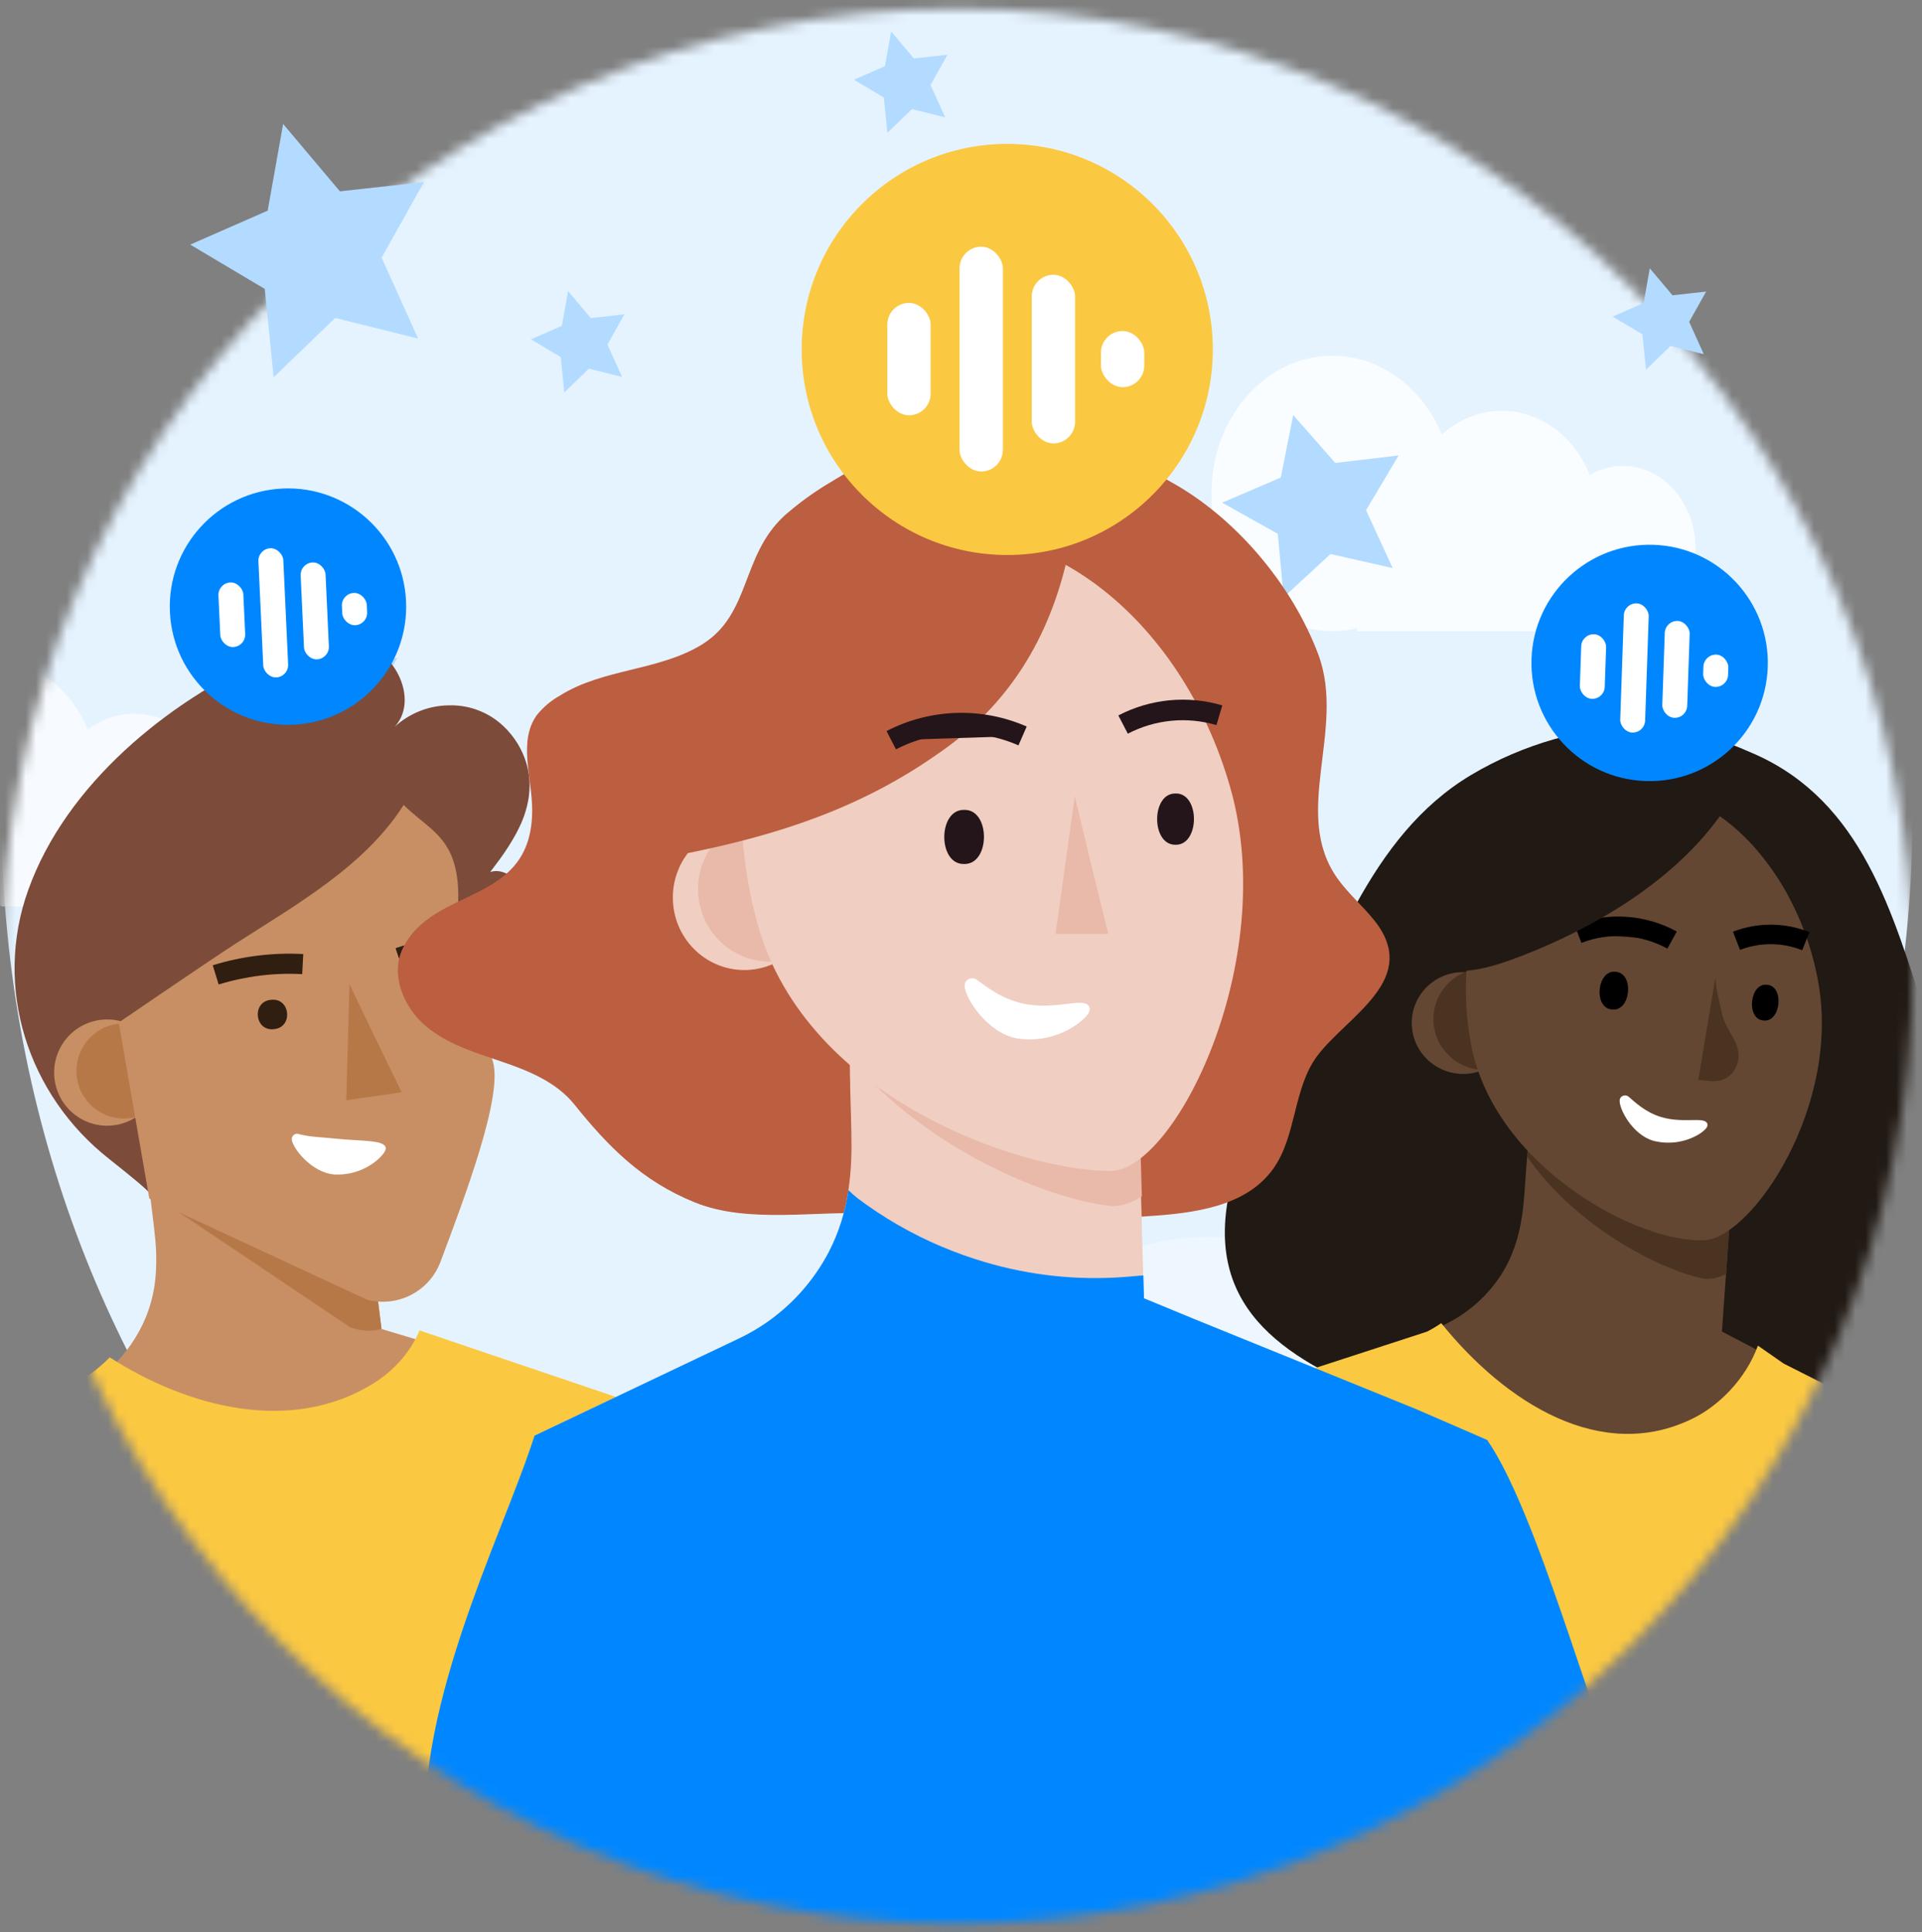 <svg width="187" height="188" viewBox="0 0 187 188" fill="none" xmlns="http://www.w3.org/2000/svg">
<rect x="0" y="0" width="187" height="188" fill="#808080" stroke="none"/>
<mask id="mask0_1671_1475" style="mask-type:alpha" maskUnits="userSpaceOnUse" x="0" y="0" width="187" height="188">
<path d="M93.109 187.145C144.459 187.145 186.087 145.442 186.087 94C186.087 42.558 144.459 0.855 93.109 0.855C41.758 0.855 0.131 42.558 0.131 94C0.131 145.442 41.758 187.145 93.109 187.145Z" fill="white"/>
</mask>
<g mask="url(#mask0_1671_1475)">
<path d="M93.109 184.709C144.459 184.709 186.087 137.316 186.087 78.854C186.087 20.393 144.459 -27 93.109 -27C41.758 -27 0.131 20.393 0.131 78.854C0.131 137.316 41.758 184.709 93.109 184.709Z" fill="#E5F3FF"/>
<g opacity="0.7">
<g opacity="0.7">
<path opacity="0.7" d="M52.641 196.961C42.367 196.961 34.039 187.486 34.039 175.798C34.039 164.109 42.367 154.634 52.641 154.634C62.915 154.634 71.243 164.109 71.243 175.798C71.243 187.486 62.915 196.961 52.641 196.961Z" fill="white"/>
<path opacity="0.7" d="M85.136 204.998C70.701 204.998 58.999 191.685 58.999 175.262C58.999 158.839 70.701 145.525 85.136 145.525C99.571 145.525 111.273 158.839 111.273 175.262C111.273 191.685 99.571 204.998 85.136 204.998Z" fill="white"/>
<path opacity="0.7" d="M117.631 179.816C103.196 179.816 91.494 166.503 91.494 150.08C91.494 133.656 103.196 120.343 117.631 120.343C132.066 120.343 143.769 133.656 143.769 150.08C143.769 166.503 132.066 179.816 117.631 179.816Z" fill="white"/>
</g>
</g>
<g opacity="0.4">
<g opacity="0.75">
<g opacity="0.75">
<path opacity="0.75" d="M204.756 51.226C190.32 51.226 178.618 37.912 178.618 21.489C178.618 5.066 190.32 -8.247 204.756 -8.247C219.191 -8.247 230.893 5.066 230.893 21.489C230.893 37.912 219.191 51.226 204.756 51.226Z" fill="white"/>
</g>
</g>
</g>
<path fill-rule="evenodd" clip-rule="evenodd" d="M0.131 88.196L0.131 88.122C-0.256 88.171 -0.648 88.196 -1.046 88.196C-6.898 88.196 -11.643 82.798 -11.643 76.14C-11.643 69.482 -6.898 64.085 -1.046 64.085C3.188 64.085 6.842 66.911 8.539 70.995C9.841 70.014 11.403 69.443 13.082 69.443C16.896 69.443 20.105 72.391 21.045 76.394C22.072 75.4 23.402 74.801 24.855 74.801C28.107 74.801 30.742 77.799 30.742 81.498C30.742 84.738 28.72 87.441 26.033 88.062L26.033 88.196H0.131Z" fill="white" fill-opacity="0.7"/>
<path fill-rule="evenodd" clip-rule="evenodd" d="M131.995 61.406L131.995 61.138C131.234 61.314 130.447 61.406 129.64 61.406C123.138 61.406 117.867 55.409 117.867 48.011C117.867 40.613 123.138 34.616 129.64 34.616C134.341 34.616 138.398 37.75 140.285 42.281C141.89 40.836 143.918 39.974 146.123 39.974C149.92 39.974 153.192 42.529 154.682 46.211C155.646 45.649 156.739 45.332 157.897 45.332C161.798 45.332 164.961 48.93 164.961 53.369C164.961 56.868 162.995 59.845 160.252 60.949L160.252 61.406H131.995Z" fill="white" fill-opacity="0.8"/>
<path fill-rule="evenodd" clip-rule="evenodd" d="M129.451 53.906L124.892 58.112L124.322 51.94L118.907 48.909L124.61 46.461L125.822 40.381L129.917 45.04L136.081 44.314L132.909 49.642L135.506 55.272L129.451 53.906Z" fill="#B3DBFF"/>
<path fill-rule="evenodd" clip-rule="evenodd" d="M32.041 73.602L27.481 77.809L26.911 71.636L21.496 68.605L27.199 66.156L28.412 60.077L32.506 64.736L38.671 64.01L35.499 69.338L38.096 74.968L32.041 73.602Z" fill="#B3DBFF"/>
<path fill-rule="evenodd" clip-rule="evenodd" d="M57.297 35.871L54.903 38.178L54.556 34.741L51.656 33.016L54.67 31.695L55.271 28.322L57.481 30.943L60.752 30.583L59.104 33.524L60.525 36.674L57.297 35.871Z" fill="#B3DBFF"/>
<path fill-rule="evenodd" clip-rule="evenodd" d="M157.909 107.883L155.516 110.19L155.169 106.752L152.269 105.028L155.283 103.707L155.884 100.334L158.094 102.955L161.365 102.594L159.717 105.536L161.138 108.686L157.909 107.883Z" fill="#B3DBFF"/>
<path fill-rule="evenodd" clip-rule="evenodd" d="M62.531 103.789L60.138 106.096L59.791 102.658L56.891 100.934L59.905 99.612L60.506 96.24L62.716 98.86L65.987 98.5L64.339 101.441L65.76 104.592L62.531 103.789Z" fill="#B3DBFF"/>
<path fill-rule="evenodd" clip-rule="evenodd" d="M95.792 56.022L93.398 58.329L93.051 54.892L90.151 53.167L93.165 51.846L93.766 48.473L95.976 51.094L99.248 50.733L97.599 53.675L99.02 56.825L95.792 56.022Z" fill="#B3DBFF"/>
<path fill-rule="evenodd" clip-rule="evenodd" d="M88.73 10.613L86.336 12.92L85.989 9.482L83.089 7.758L86.103 6.437L86.704 3.064L88.914 5.685L92.186 5.324L90.537 8.266L91.958 11.416L88.73 10.613Z" fill="#B3DBFF"/>
<path d="M62.696 136.99C44.008 154.493 15.857 157.054 -5.683 143.209L8.344 134.904C9.011 134.508 9.646 134.057 10.24 133.557C10.421 133.405 10.601 133.248 10.771 133.085C12.252 131.706 13.419 130.022 14.192 128.15C14.774 126.712 15.106 125.184 15.174 123.634C15.227 122.627 15.206 121.617 15.111 120.613C15.011 119.566 14.884 118.521 14.748 117.477C14.662 116.795 14.578 116.11 14.504 115.427C14.4 114.47 14.299 113.511 14.199 112.552L14.832 112.797L16.479 113.461L17.218 113.516L25.769 114.148L35.313 114.856L36.521 124.514L36.917 127.67L37.109 129.204L37.118 129.297L37.432 129.396L40.902 130.439L62.696 136.99Z" fill="#C88F64"/>
<path d="M37.115 129.298C36.094 129.576 35.011 129.512 34.031 129.115L14.614 116.073C14.528 115.391 14.578 116.107 14.504 115.424C14.4 114.467 14.298 113.508 14.199 112.549L14.831 112.794L16.478 113.458L17.217 113.513L25.768 114.145L35.313 114.853L36.521 124.51L36.916 127.667L37.108 129.2L37.118 129.297L37.115 129.298Z" fill="#B77848"/>
<path d="M62.683 136.849C62.683 215.5 15.991 158.464 -5.699 143.037L8.261 134.039C8.926 133.609 9.557 133.12 10.147 132.575C10.326 132.41 10.504 132.238 10.673 132.061C18.313 136.965 28.349 139.56 36.341 134.593C38.244 133.403 39.925 131.616 40.813 129.441L62.683 136.849Z" fill="#FBC841"/>
<path d="M51.511 76.89C51.501 77.071 51.484 77.25 51.462 77.429C51.338 78.349 51.084 79.246 50.708 80.094L50.688 80.138C50.545 80.457 50.389 80.778 50.219 81.099C49.765 81.927 49.259 82.725 48.705 83.489L48.373 83.939C48.15 84.244 47.923 84.544 47.695 84.84C49.009 84.409 50.43 85.541 50.797 86.874C51.165 88.208 50.756 89.627 50.204 90.901C49.241 93.156 47.693 94.742 46.388 96.745C45.41 98.237 44.951 99.936 43.867 101.377L43.786 101.485C40.911 105.156 35.94 106.424 31.877 108.263C30.417 108.927 14.499 115.149 14.596 116.166C14.575 115.945 12.82 114.503 10.616 112.756C2.715 106.549 -0.683 96.12 2.754 86.569C6.448 76.29 16.299 68.268 25.997 63.94C29.029 62.588 32.517 61.541 35.626 62.716C38.735 63.892 40.645 68.275 38.393 70.72C39.83 69.397 41.703 68.652 43.654 68.627C45.453 68.568 47.211 69.168 48.602 70.314C49.705 71.231 50.549 72.423 51.049 73.77C51.419 74.766 51.577 75.829 51.511 76.89Z" fill="#7D4B3A"/>
<path d="M10.912 109.502C13.746 109.232 15.823 106.709 15.552 103.868C15.281 101.026 12.764 98.942 9.93 99.212C7.097 99.483 5.02 102.005 5.291 104.847C5.562 107.688 8.079 109.773 10.912 109.502Z" fill="#C88F64"/>
<path d="M12.487 108.809C15.024 108.567 16.884 106.308 16.641 103.764C16.398 101.22 14.145 99.354 11.608 99.596C9.072 99.838 7.212 102.097 7.455 104.641C7.697 107.185 9.951 109.051 12.487 108.809Z" fill="#B77848"/>
<path d="M11.553 99.486L14.527 116.611L35.699 126.447C38.675 127.248 41.771 125.655 42.858 122.765C45.177 116.564 48.914 106.764 47.972 103.341C46.576 98.283 43.988 96.697 43.988 96.697C44.132 94.647 44.274 92.604 44.415 90.567C44.578 88.257 44.837 85.838 44.055 83.607C43.162 81.047 41.082 80.119 39.272 78.316C35.525 84.244 28.797 88.034 22.963 91.782C19.957 93.731 11.553 99.486 11.553 99.486Z" fill="#C88F64"/>
<path d="M26.415 97.273C28.256 97.097 28.527 99.936 26.688 100.127L26.603 100.135C24.762 100.311 24.491 97.472 26.331 97.281L26.415 97.273Z" fill="#301E11"/>
<path d="M41.502 95.409C43.214 95.261 43.464 97.879 41.754 98.058L41.679 98.065C39.971 98.228 39.719 95.595 41.426 95.417L41.502 95.409Z" fill="#301E11"/>
<path fill-rule="evenodd" clip-rule="evenodd" d="M34.006 95.721C33.992 95.829 39.081 106.271 39.081 106.271L33.692 107.051" fill="#B77848"/>
<path fill-rule="evenodd" clip-rule="evenodd" d="M20.986 94.85C23.725 94.005 26.591 93.65 29.453 93.801Z" fill="#500702"/>
<path fill-rule="evenodd" clip-rule="evenodd" d="M29.402 94.778C26.655 94.633 23.904 94.974 21.275 95.785L20.698 93.915C23.547 93.036 26.528 92.666 29.505 92.823L29.402 94.778Z" fill="#301E11"/>
<path fill-rule="evenodd" clip-rule="evenodd" d="M38.81 93.183C40.497 92.617 42.262 92.324 44.041 92.314Z" fill="#500702"/>
<path fill-rule="evenodd" clip-rule="evenodd" d="M44.047 93.293C42.372 93.302 40.71 93.578 39.121 94.111L38.499 92.255C40.284 91.656 42.153 91.346 44.036 91.335L44.047 93.293Z" fill="#500702"/>
<path fill-rule="evenodd" clip-rule="evenodd" d="M44.047 93.293C42.372 93.302 40.71 93.578 39.121 94.111L38.499 92.255C40.284 91.656 42.153 91.346 44.036 91.335L44.047 93.293Z" fill="#301E11"/>
<path d="M28.434 110.61C28.504 110.469 28.63 110.364 28.781 110.321C28.932 110.277 28.989 110.326 29.228 110.381C30.316 110.636 31.041 110.618 32.702 110.786C34.966 111.019 36.899 110.917 37.416 111.448C37.706 111.747 37.427 112.171 36.867 112.722C35.675 113.807 34.096 114.364 32.489 114.267C30.314 114.068 28.471 111.739 28.387 110.859C28.382 110.773 28.398 110.688 28.434 110.61Z" fill="white"/>
<path d="M170.823 73.416C167.428 71.91 163.764 70.587 160.011 70.634C154.057 70.72 148.234 72.364 143.133 75.4C133.123 81.368 129.491 93.591 124.575 103.502C122.73 107.22 120.881 110.976 119.842 114.993C116.795 126.915 124.52 132.088 134.798 136.108C147.749 141.175 162.44 141.5 175.876 138.266C187.322 135.51 192.679 126.665 191.437 115.342C190.809 109.755 189.118 104.343 187.405 98.979C184.143 88.8 181.17 78.055 170.823 73.416Z" fill="#211913"/>
<path d="M190.449 141.52C169.419 154.498 142.162 151.678 124.238 134.67L139.124 129.469C139.58 129.308 140.027 129.124 140.464 128.917L140.811 128.747C140.936 128.686 141.057 128.622 141.179 128.555C143.098 127.501 144.733 126.005 145.944 124.192C147.33 122.12 147.956 119.744 148.217 117.283C148.382 115.622 148.455 113.959 148.602 112.293C148.681 111.374 148.762 110.455 148.846 109.534L149.402 109.882L150.846 110.812L159.557 113.182L168.506 115.62L167.863 124.921L167.534 129.55L170.755 131.235L173.283 132.551L190.449 141.52Z" fill="#634733"/>
<path d="M167.944 123.96C167.1 124.368 166.326 124.523 165.674 124.388C161.394 123.499 153.289 119.304 148.594 112.562C148.624 112.257 148.648 111.952 148.666 111.647C148.746 110.727 148.827 109.807 148.91 108.888L149.466 109.236L150.91 110.166L159.621 112.536L168.571 114.974L167.944 123.96Z" fill="#4B3321"/>
<path d="M192.854 142.431C171.082 161.437 141.5 199 119.584 135.828L138.849 129.559C139.32 129.315 139.778 129.041 140.225 128.737C146.5 136.518 155.809 142.391 164.698 138.013C167.219 136.774 169.829 134.221 171.036 130.923L173.541 132.668L192.854 142.431Z" fill="#FBC841"/>
<path d="M141.863 104.462C144.609 104.734 147.054 102.749 147.323 100.028C147.593 97.307 145.585 94.881 142.839 94.609C140.093 94.337 137.649 96.322 137.379 99.043C137.11 101.764 139.117 104.19 141.863 104.462Z" fill="#634733"/>
<path d="M143.97 104.085C146.716 104.357 149.16 102.372 149.43 99.651C149.699 96.93 147.692 94.504 144.946 94.232C142.2 93.96 139.755 95.945 139.486 98.666C139.216 101.387 141.224 103.813 143.97 104.085Z" fill="#4B3321"/>
<path d="M165.957 120.641C159.81 121.161 145.381 113.692 143.115 101.563C142.636 99.035 142.504 96.456 142.722 93.895C142.772 93.394 142.821 92.895 142.893 92.405C144.081 84.229 149.001 77.792 155.893 76.529C156.29 76.457 156.688 76.403 157.091 76.355C159.478 76.154 161.877 76.561 164.062 77.537C166.879 78.813 169.352 80.73 171.282 83.13C172.098 84.12 172.836 85.172 173.487 86.275C175.143 89.101 176.291 92.19 176.877 95.405C179.164 107.554 170.546 120.255 165.957 120.641Z" fill="#634733"/>
<path fill-rule="evenodd" clip-rule="evenodd" d="M166.914 94.982C166.884 96.116 167.271 97.224 167.471 98.342C167.668 99.33 168.054 99.968 168.557 100.855C168.733 101.147 168.879 101.456 168.994 101.776C169.599 103.575 168.383 105.383 166.429 105.189L165.233 105.071" fill="#4B3321"/>
<path fill-rule="evenodd" clip-rule="evenodd" d="M168.951 91.533C171.121 90.695 173.533 90.708 175.696 91.569Z" fill="#3A1612"/>
<path fill-rule="evenodd" clip-rule="evenodd" d="M175.345 92.452C173.404 91.679 171.24 91.667 169.293 92.419L168.609 90.648C171.002 89.724 173.662 89.738 176.047 90.687L175.345 92.452Z" fill="black"/>
<path fill-rule="evenodd" clip-rule="evenodd" d="M153.523 90.85C156.515 89.695 159.874 89.92 162.686 91.465Z" fill="#3A1612"/>
<path fill-rule="evenodd" clip-rule="evenodd" d="M162.228 92.297C159.661 90.887 156.595 90.681 153.865 91.736L153.181 89.964C156.434 88.708 160.085 88.953 163.143 90.633L162.228 92.297Z" fill="black"/>
<path d="M168.151 76.259C165.305 75.412 161.815 75.166 158.966 74.919C157.411 74.782 155.828 74.725 154.302 75.042C150.078 75.944 147.026 79.589 144.974 83.366C144.451 84.329 139.075 93.902 139.17 93.932C141.888 95.114 145.019 94.154 147.785 93.102C155.992 89.973 164.914 84.521 169.099 76.56C168.793 76.46 168.475 76.355 168.151 76.259Z" fill="#211913"/>
<path d="M157.678 106.786C157.772 106.667 157.911 106.593 158.062 106.58C158.214 106.567 158.364 106.618 158.476 106.719C159.043 107.202 160.065 108.211 161.614 108.68C163.724 109.316 165.678 108.65 166.068 109.241C166.289 109.576 165.944 109.926 165.308 110.351C163.973 111.151 162.367 111.381 160.856 110.99C158.824 110.4 157.503 107.869 157.586 107.029C157.595 106.941 157.627 106.858 157.678 106.786Z" fill="white"/>
<path d="M157.241 94.551C159.023 94.748 158.663 98.383 156.877 98.226L156.798 98.218C155.016 98.022 155.376 94.386 157.162 94.543L157.241 94.551Z" fill="black"/>
<path d="M171.958 95.816C173.617 95.98 173.274 99.441 171.614 99.293L171.541 99.286C169.883 99.122 170.225 95.66 171.885 95.808L171.958 95.816Z" fill="black"/>
<path d="M97.993 118.638C93.737 118.563 89.477 118.356 85.053 118.082C79.541 117.738 72.841 119.12 67.579 116.978C62.472 114.904 59.218 111.613 55.863 107.435C54.115 105.273 51.419 104.174 48.804 103.286C46.189 102.398 43.459 101.58 41.356 99.771C39.252 97.962 37.971 94.821 39.175 92.302C42.133 86.116 51.758 88.182 51.779 78.846C51.779 75.672 50.383 72.116 52.241 69.56C52.871 68.786 53.641 68.141 54.508 67.659C58.723 65.025 64.158 65.282 68.34 62.68C73.062 59.718 72.08 54.112 76.287 50.203C77.692 48.962 79.21 47.858 80.822 46.908C91.838 39.996 103.227 40.643 114.513 47.228C120.549 50.759 125.791 57.091 128.259 63.663C130.997 70.983 125.595 79.12 130.141 85.485C131.173 86.929 132.539 88.099 133.657 89.477C138.338 95.244 131.132 98.796 128.177 102.713C125.808 105.862 126.172 110.468 123.897 113.688C121.257 117.422 116.121 118.049 111.583 118.335C106.922 118.646 102.457 118.717 97.993 118.638Z" fill="#BC5E40"/>
<path d="M144.688 140.098C117.332 161.455 79.175 161.284 52.006 139.683L71.919 130.218C72.529 129.926 73.123 129.602 73.699 129.247L74.158 128.957C74.321 128.853 74.481 128.745 74.641 128.633C77.153 126.876 79.212 124.532 80.644 121.799C82.281 118.667 82.821 115.206 82.846 111.679C82.846 109.741 82.768 107.804 82.719 105.87C82.719 105.433 82.711 104.997 82.694 104.563C82.678 103.249 82.664 101.934 82.653 100.617L83.472 101.032L85.6 102.148L97.995 104.285L110.73 106.484L111.103 119.306V119.75L111.295 126.335L115.989 128.272L119.672 129.783L144.688 140.098Z" fill="#F0CEC2"/>
<path d="M111.095 116.395C109.982 117.092 108.931 117.42 108.01 117.32C101.957 116.661 90.151 111.851 82.72 102.951C82.72 102.514 82.712 102.078 82.695 101.644C82.679 100.33 82.665 99.015 82.654 97.698L83.473 98.113L85.601 99.229L97.996 101.366L110.731 103.565L111.095 116.395Z" fill="#E9B9A9"/>
<path d="M72.421 94.38C76.263 94.38 79.378 91.222 79.378 87.327C79.378 83.431 76.263 80.273 72.421 80.273C68.579 80.273 65.464 83.431 65.464 87.327C65.464 91.222 68.579 94.38 72.421 94.38Z" fill="#F0CEC2"/>
<path d="M74.878 93.549C78.72 93.549 81.835 90.391 81.835 86.496C81.835 82.6 78.72 79.442 74.878 79.442C71.036 79.442 67.921 82.6 67.921 86.496C67.921 90.391 71.036 93.549 74.878 93.549Z" fill="#E9B9A9"/>
<path d="M119.705 76.645C124.509 93.529 114.299 113.936 108.026 113.936C99.432 113.936 78.561 106.973 73.761 90.094C68.961 73.214 75.341 56.517 88.027 52.803C100.713 49.09 114.897 59.766 119.705 76.645Z" fill="#F0CEC2"/>
<path d="M93.861 78.797C96.357 78.797 96.357 84.039 93.861 84.061H93.746C91.25 84.061 91.25 78.825 93.746 78.797H93.861Z" fill="#231519"/>
<path d="M114.427 77.203C116.743 77.203 116.743 82.161 114.427 82.189H114.32C112.004 82.161 112.004 77.232 114.32 77.203H114.427Z" fill="#231519"/>
<path d="M103.863 54.202C102.103 61.965 98.26 68.554 91.234 73.351C83.659 78.671 75.655 81.235 66.93 83.002C67.151 77.563 66.562 69.911 69.328 65.056C72.468 59.671 77.054 55.302 82.55 52.459C88.607 49.285 97.982 46.173 104.792 48.376C104.604 50.336 104.294 52.282 103.863 54.202V54.202Z" fill="#BC5E40"/>
<path fill-rule="evenodd" clip-rule="evenodd" d="M104.579 77.434C104.547 77.575 107.82 90.853 107.82 90.853H102.705" fill="#E9B9A9"/>
<path fill-rule="evenodd" clip-rule="evenodd" d="M109.27 70.495C112.164 68.99 115.516 68.666 118.637 69.59Z" fill="#231519"/>
<path d="M109.27 70.495C112.164 68.99 115.516 68.666 118.637 69.59" stroke="#231519" stroke-width="2"/>
<path fill-rule="evenodd" clip-rule="evenodd" d="M86.715 72.018C90.7 69.957 95.384 69.805 99.491 71.603Z" fill="#231519"/>
<path d="M86.715 72.018C90.7 69.957 95.384 69.805 99.491 71.603" stroke="#231519" stroke-width="2"/>
<path d="M144.688 140.097C149.5 147 154.8 167 158 174C166 191.5 175.686 208 95.843 208C16 208 45.5 160 52.007 139.682L71.919 130.218C72.868 129.766 73.778 129.235 74.641 128.633C74.903 128.45 75.165 128.259 75.414 128.06C77.581 126.379 79.365 124.243 80.644 121.799C81.611 119.92 82.253 117.888 82.543 115.79C82.832 116.074 83.135 116.343 83.451 116.595C85.961 118.477 88.684 120.045 91.562 121.267C92.96 121.859 94.389 122.37 95.843 122.799C100.223 124.094 104.797 124.584 109.347 124.247C109.977 124.197 110.612 124.135 111.242 124.089L111.303 126.197V126.317L116.255 128.359L137.734 137.08L144.688 140.097Z" fill="#0087FF"/>
<path d="M93.946 95.537C94.059 95.355 94.241 95.23 94.449 95.19C94.657 95.151 94.872 95.201 95.042 95.329C95.894 95.935 97.449 97.221 99.659 97.669C102.67 98.275 105.281 97.055 105.907 97.84C106.259 98.283 105.83 98.827 105.007 99.499C103.267 100.821 101.074 101.373 98.926 101.03C96.029 100.478 93.852 97.076 93.852 95.873C93.855 95.754 93.887 95.639 93.946 95.537Z" fill="white"/>
<circle cx="98" cy="34" r="20" fill="#FBC841"/>
<rect x="86.333" y="29.469" width="4.215" height="10.938" rx="2.108" fill="white"/>
<rect x="93.359" y="24" width="4.215" height="21.875" rx="2.108" fill="white"/>
<rect x="100.385" y="26.734" width="4.215" height="16.406" rx="2.108" fill="white"/>
<rect x="107.118" y="32.203" width="4.215" height="5.469" rx="2.108" fill="white"/>
<circle cx="28.019" cy="59.019" r="11.5" transform="rotate(-2.649 28.019 59.019)" fill="#0087FF"/>
<rect x="21.198" y="56.727" width="2.424" height="6.289" rx="1.212" transform="rotate(-2.649 21.198 56.727)" fill="white"/>
<rect x="25.088" y="53.399" width="2.424" height="12.578" rx="1.212" transform="rotate(-2.649 25.088 53.399)" fill="white"/>
<rect x="29.196" y="54.782" width="2.424" height="9.434" rx="1.212" transform="rotate(-2.649 29.196 54.782)" fill="white"/>
<rect x="33.209" y="57.745" width="2.424" height="3.145" rx="1.212" transform="rotate(-2.649 33.209 57.745)" fill="white"/>
<circle cx="160.5" cy="64.5" r="11.5" transform="rotate(1.967 160.5 64.5)" fill="#0087FF"/>
<rect x="153.885" y="61.666" width="2.424" height="6.289" rx="1.212" transform="rotate(1.967 153.885 61.666)" fill="white"/>
<rect x="158.03" y="58.662" width="2.424" height="12.578" rx="1.212" transform="rotate(1.967 158.03 58.662)" fill="white"/>
<rect x="162.014" y="60.372" width="2.424" height="9.434" rx="1.212" transform="rotate(1.967 162.014 60.372)" fill="white"/>
<rect x="165.775" y="63.648" width="2.424" height="3.145" rx="1.212" transform="rotate(1.967 165.775 63.648)" fill="white"/>
</g>
<path fill-rule="evenodd" clip-rule="evenodd" d="M32.611 30.935L26.626 36.703L25.759 28.109L18.509 23.799L26.044 20.495L27.547 12.063L33.071 18.615L41.25 17.714L37.13 25.067L40.681 32.943L32.611 30.935Z" fill="#B3DBFF"/>
<path fill-rule="evenodd" clip-rule="evenodd" d="M162.541 33.658L160.147 35.966L159.8 32.528L156.9 30.804L159.914 29.482L160.515 26.109L162.725 28.73L165.997 28.37L164.348 31.311L165.769 34.462L162.541 33.658Z" fill="#B3DBFF"/>
</svg>
